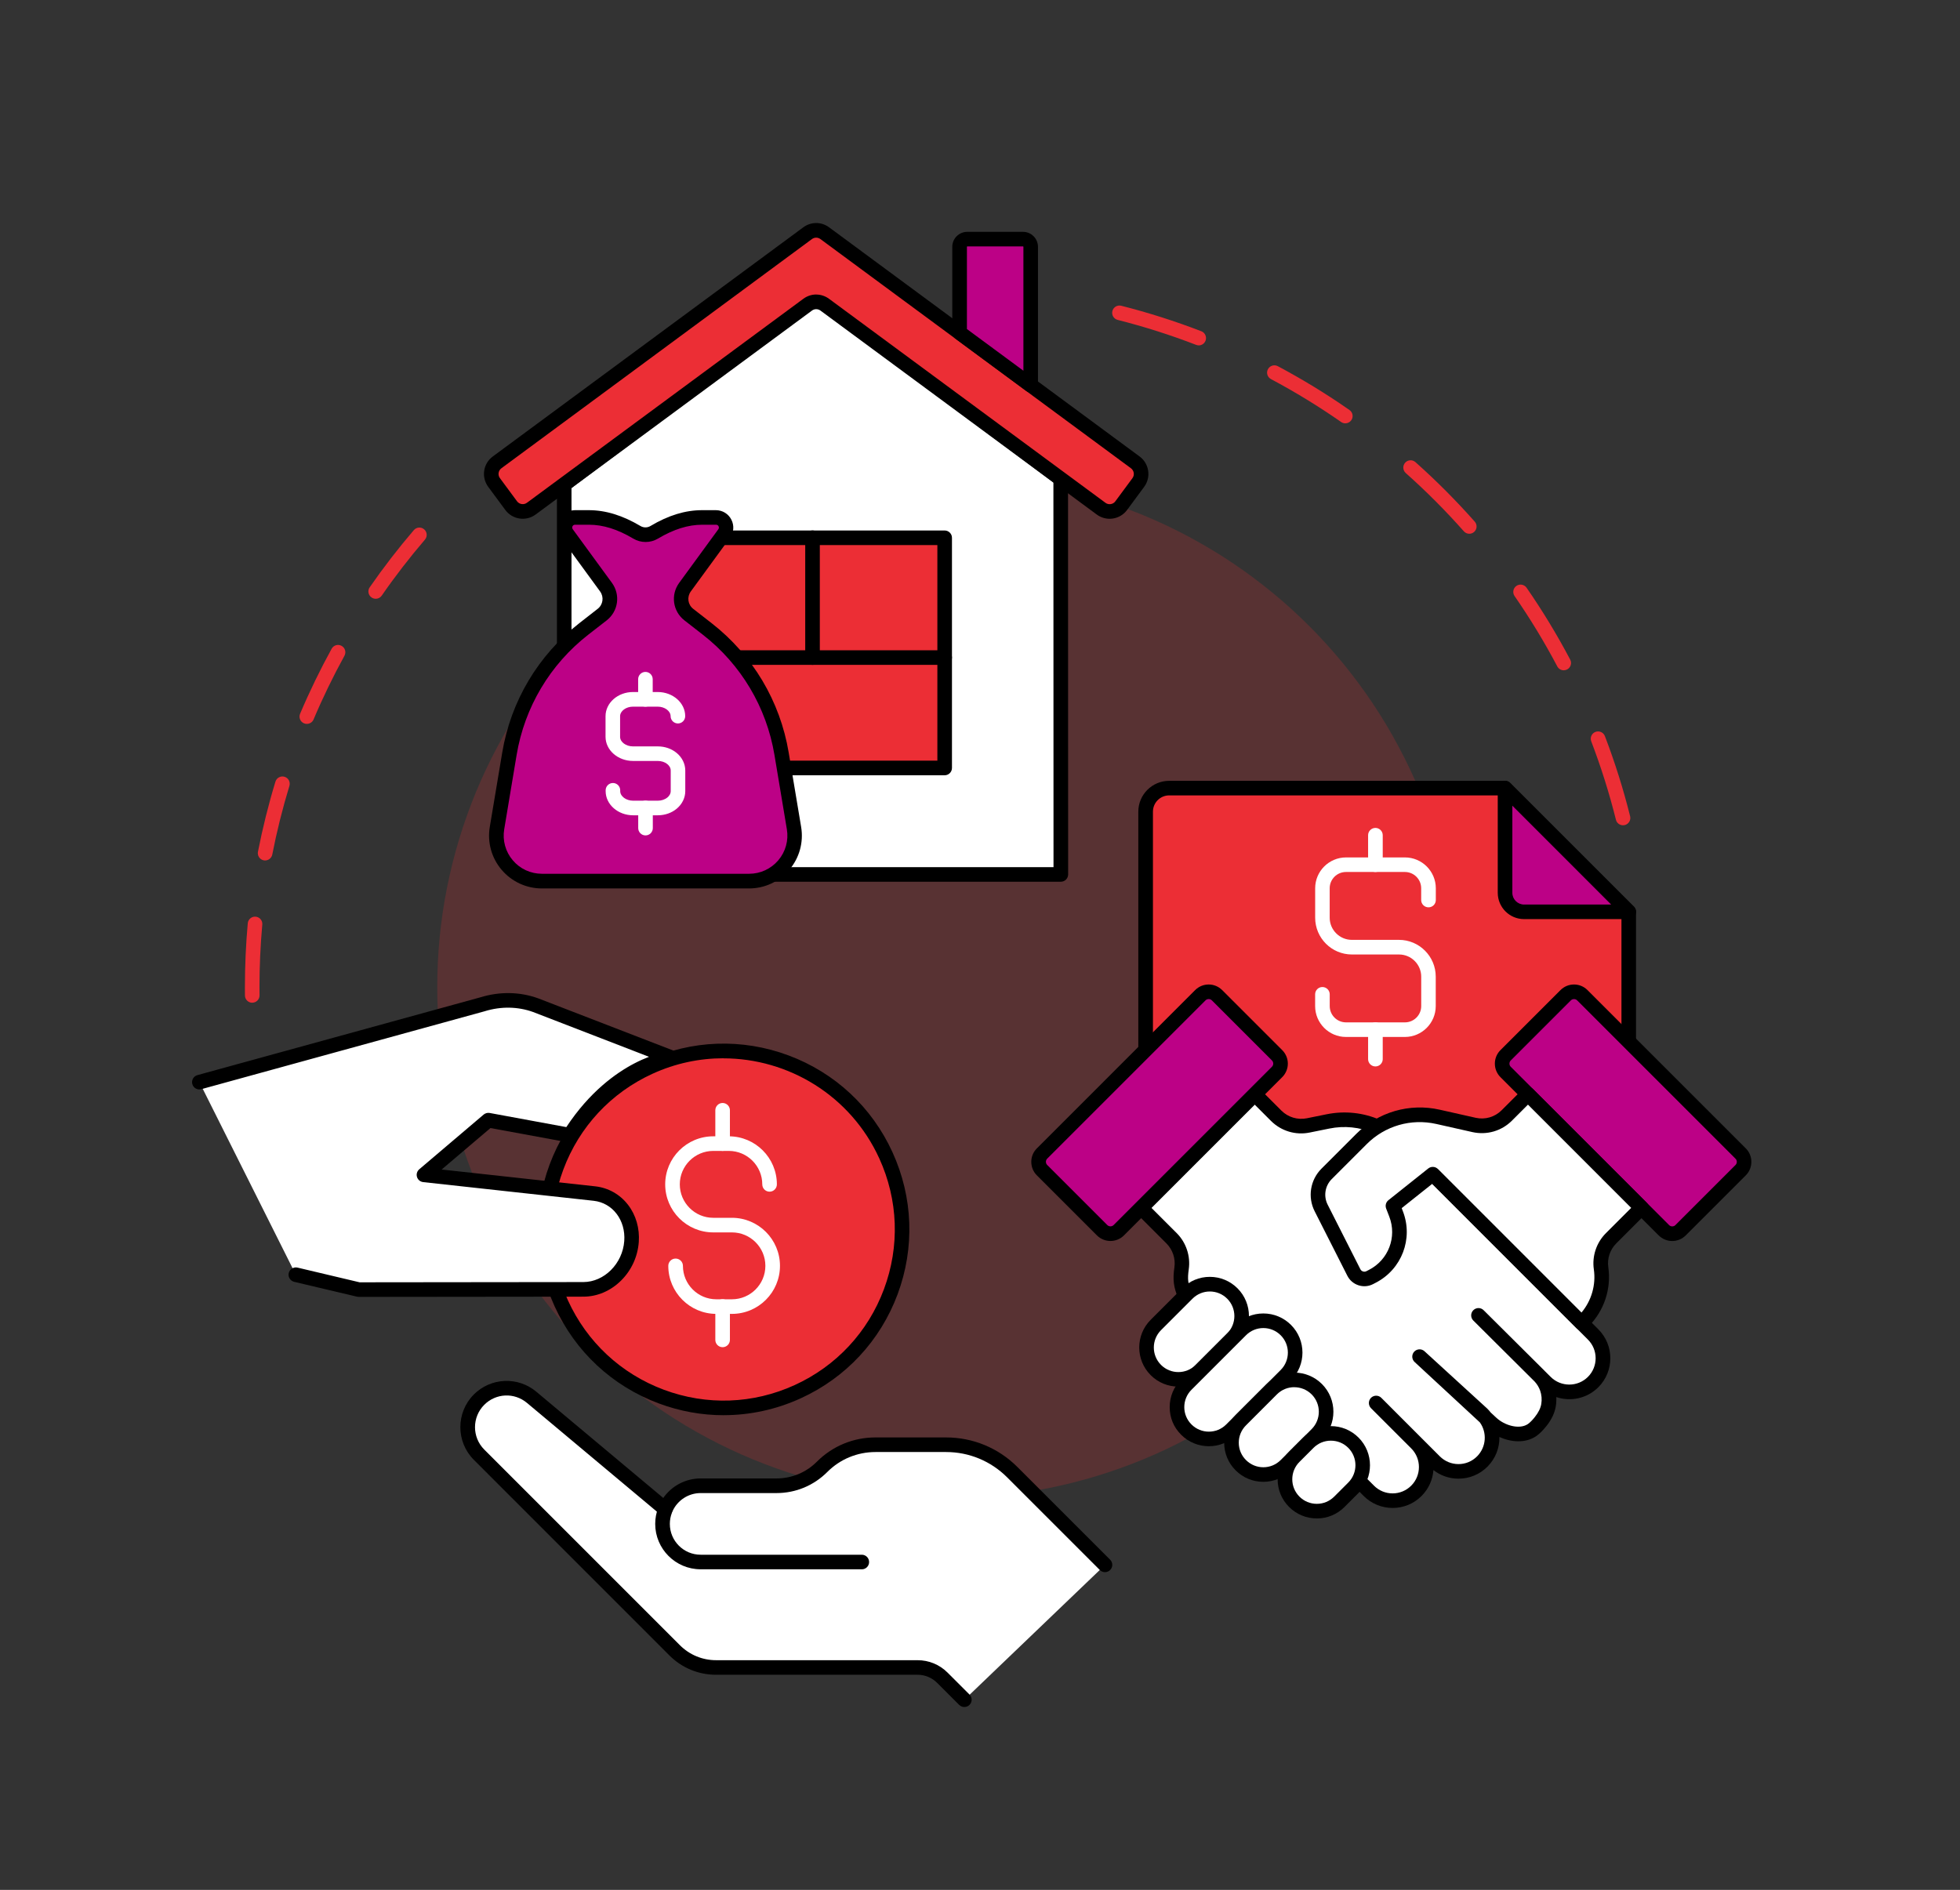 <?xml version="1.0" encoding="UTF-8"?>
<svg id="Layer_1" data-name="Layer 1" xmlns="http://www.w3.org/2000/svg" xmlns:xlink="http://www.w3.org/1999/xlink" viewBox="0 0 557.24 537.38">
  <rect x="0" y="0" width="557.24" height="537.38" fill="#333333" stroke="none"/>
  <defs>
    <style>
      .cls-1 {
        fill: none;
      }

      .cls-2 {
        fill: #bc0186;
      }

      .cls-3 {
        clip-path: url(#clippath-1);
      }

      .cls-4 {
        clip-path: url(#clippath-2);
      }

      .cls-5 {
        fill: #fff;
      }

      .cls-6, .cls-7 {
        fill: #ec2e35;
      }

      .cls-7 {
        opacity: .2;
      }

      .cls-8 {
        clip-path: url(#clippath);
      }
    </style>
    <clipPath id="clippath">
      <rect class="cls-1" x="423.65" y="279.54" width="74.8" height="74.01"/>
    </clipPath>
    <clipPath id="clippath-1">
      <rect class="cls-1" x="54.39" y="282.28" width="139.01" height="87.72"/>
    </clipPath>
    <clipPath id="clippath-2">
      <rect class="cls-1" x="130.35" y="391.92" width="186.4" height="93.5"/>
    </clipPath>
  </defs>
  <path class="cls-6" d="M71.72,285.12c-1.14,0-2.06-.92-2.08-2.06,0-.78-.01-1.56-.01-2.34,0-6.07.27-12.18.81-18.19.11-1.14,1.11-1.98,2.25-1.88s1.99,1.11,1.88,2.25c-.53,5.88-.8,11.87-.8,17.81,0,.77,0,1.54.02,2.3.01,1.15-.9,2.08-2.06,2.1h-.02ZM75.38,244.67c-.13,0-.27-.01-.4-.04-1.12-.22-1.86-1.31-1.64-2.44,1.31-6.7,2.98-13.41,4.97-19.94.33-1.09,1.49-1.71,2.59-1.38,1.1.33,1.71,1.49,1.38,2.59-1.95,6.39-3.59,12.96-4.87,19.52-.2.99-1.07,1.68-2.03,1.68ZM87.23,205.83c-.27,0-.54-.05-.81-.16-1.05-.45-1.55-1.67-1.1-2.72,2.66-6.29,5.68-12.51,8.97-18.49.55-1.01,1.81-1.37,2.82-.82,1.01.55,1.37,1.81.82,2.82-3.22,5.86-6.18,11.95-8.78,18.11-.33.79-1.1,1.26-1.91,1.26ZM106.81,170.25c-.41,0-.82-.12-1.18-.37-.94-.65-1.18-1.95-.52-2.89,3.89-5.61,8.11-11.08,12.55-16.26.75-.87,2.06-.97,2.93-.22.87.75.97,2.06.22,2.93-4.35,5.08-8.49,10.43-12.29,15.93-.41.58-1.05.89-1.71.89Z"/>
  <path class="cls-6" d="M461.43,234.66c-.93,0-1.78-.63-2.01-1.57-1.88-7.54-4.25-15.04-7.02-22.3-.41-1.07.13-2.28,1.2-2.68,1.07-.41,2.27.13,2.68,1.19,2.84,7.42,5.25,15.08,7.17,22.78.28,1.11-.4,2.24-1.51,2.52-.17.04-.34.06-.5.06ZM444.58,190.59c-.74,0-1.47-.4-1.84-1.11-3.62-6.87-7.71-13.6-12.14-20-.65-.94-.41-2.24.53-2.89.94-.65,2.23-.41,2.89.53,4.52,6.53,8.69,13.41,12.39,20.42.54,1.01.15,2.27-.86,2.81-.31.16-.64.24-.97.24ZM417.73,151.77c-.57,0-1.14-.24-1.55-.7-5.15-5.82-10.71-11.4-16.52-16.57-.85-.77-.93-2.08-.17-2.93.76-.86,2.07-.93,2.93-.17,5.93,5.28,11.6,10.98,16.86,16.92.76.86.68,2.17-.18,2.93-.4.35-.88.52-1.38.52ZM382.48,120.37c-.41,0-.82-.12-1.18-.37-6.38-4.45-13.1-8.56-19.96-12.21-1.01-.54-1.4-1.79-.86-2.81.54-1.01,1.79-1.4,2.81-.86,7.01,3.73,13.87,7.92,20.38,12.47.94.65,1.17,1.95.52,2.89-.41.58-1.05.89-1.71.89ZM340.8,98.2c-.25,0-.5-.05-.74-.14-7.25-2.8-14.76-5.19-22.3-7.1-1.11-.28-1.78-1.41-1.5-2.52.28-1.11,1.41-1.78,2.52-1.5,7.7,1.95,15.36,4.39,22.77,7.25,1.07.41,1.6,1.62,1.19,2.69-.32.82-1.1,1.33-1.94,1.33Z"/>
  <path class="cls-7" d="M414.76,280.72c0,2.38-.06,4.75-.18,7.13-.12,2.37-.29,4.74-.52,7.11-.23,2.37-.52,4.72-.87,7.07-.35,2.36-.75,4.7-1.22,7.03-.46,2.33-.98,4.65-1.56,6.95s-1.22,4.59-1.9,6.87c-.69,2.28-1.44,4.53-2.24,6.77-.8,2.24-1.65,4.45-2.56,6.65s-1.87,4.37-2.89,6.52c-1.02,2.15-2.08,4.27-3.21,6.37-1.12,2.1-2.29,4.17-3.51,6.21s-2.49,4.05-3.81,6.02c-1.32,1.98-2.69,3.92-4.11,5.83-1.41,1.91-2.87,3.78-4.38,5.62-1.51,1.84-3.06,3.64-4.66,5.4s-3.23,3.48-4.91,5.16-3.4,3.32-5.16,4.92c-1.76,1.6-3.56,3.15-5.4,4.65-1.84,1.51-3.72,2.97-5.62,4.39-1.91,1.41-3.85,2.78-5.83,4.11-1.98,1.32-3.98,2.59-6.02,3.81s-4.11,2.39-6.2,3.51c-2.1,1.12-4.22,2.19-6.37,3.21-2.15,1.02-4.32,1.98-6.52,2.89s-4.41,1.76-6.65,2.56-4.5,1.55-6.77,2.24c-2.28.69-4.57,1.32-6.87,1.9-2.3.58-4.62,1.1-6.95,1.56-2.33.46-4.67.87-7.02,1.22s-4.71.64-7.07.87c-2.37.24-4.74.41-7.11.52-2.38.12-4.75.18-7.13.18s-4.75-.06-7.13-.18c-2.38-.11-4.74-.29-7.11-.52-2.37-.23-4.73-.52-7.08-.87s-4.69-.75-7.02-1.22c-2.33-.47-4.65-.99-6.95-1.56-2.3-.58-4.59-1.21-6.87-1.9s-4.53-1.43-6.77-2.24-4.45-1.65-6.65-2.56c-2.2-.91-4.37-1.87-6.52-2.89s-4.27-2.08-6.37-3.21c-2.1-1.12-4.17-2.29-6.21-3.51s-4.05-2.49-6.02-3.81c-1.98-1.32-3.92-2.69-5.82-4.11-1.91-1.42-3.79-2.88-5.62-4.39-1.84-1.5-3.64-3.06-5.4-4.65-1.76-1.6-3.49-3.24-5.17-4.92s-3.32-3.4-4.91-5.16-3.15-3.56-4.65-5.4c-1.51-1.84-2.97-3.72-4.39-5.62-1.41-1.91-2.78-3.85-4.1-5.83-1.32-1.98-2.59-3.98-3.82-6.02-1.22-2.04-2.39-4.11-3.51-6.21-1.12-2.09-2.19-4.22-3.21-6.37-1.01-2.15-1.98-4.33-2.89-6.52s-1.77-4.41-2.56-6.65c-.8-2.24-1.55-4.5-2.24-6.77s-1.32-4.56-1.9-6.87-1.1-4.63-1.56-6.95c-.47-2.33-.87-4.67-1.22-7.03-.35-2.35-.64-4.71-.87-7.07-.23-2.37-.41-4.74-.52-7.11-.11-2.38-.17-4.75-.17-7.13s.06-4.75.17-7.13c.12-2.37.29-4.74.52-7.11.24-2.37.52-4.72.87-7.08.35-2.35.75-4.69,1.22-7.02.47-2.33.99-4.65,1.56-6.95s1.21-4.59,1.9-6.87,1.43-4.53,2.24-6.77c.8-2.24,1.65-4.45,2.56-6.65.91-2.2,1.87-4.37,2.89-6.52,1.02-2.15,2.09-4.27,3.21-6.37,1.12-2.1,2.29-4.17,3.51-6.21,1.23-2.04,2.49-4.05,3.82-6.02,1.32-1.98,2.69-3.92,4.1-5.83,1.42-1.91,2.88-3.78,4.39-5.62,1.5-1.84,3.06-3.64,4.65-5.4s3.23-3.48,4.91-5.16,3.41-3.32,5.17-4.92c1.76-1.6,3.56-3.15,5.4-4.65,1.84-1.51,3.71-2.97,5.62-4.39,1.91-1.41,3.85-2.78,5.82-4.11,1.98-1.32,3.98-2.59,6.02-3.81s4.11-2.39,6.21-3.51c2.09-1.12,4.22-2.19,6.37-3.21s4.32-1.98,6.52-2.89,4.42-1.76,6.65-2.56,4.49-1.55,6.77-2.24,4.57-1.32,6.87-1.9c2.31-.58,4.63-1.1,6.95-1.56,2.33-.46,4.67-.87,7.02-1.22,2.35-.35,4.71-.64,7.08-.87,2.37-.24,4.73-.41,7.11-.52,2.37-.12,4.75-.18,7.13-.18s4.75.06,7.13.18c2.37.11,4.74.29,7.11.52,2.37.23,4.72.52,7.07.87,2.35.35,4.7.75,7.02,1.22,2.33.47,4.65.99,6.95,1.56,2.31.58,4.6,1.21,6.87,1.9,2.27.69,4.53,1.43,6.77,2.24s4.45,1.65,6.65,2.56,4.37,1.87,6.52,2.89c2.15,1.02,4.27,2.08,6.37,3.21,2.09,1.12,4.16,2.29,6.2,3.51s4.05,2.49,6.02,3.81c1.98,1.32,3.92,2.69,5.83,4.11,1.91,1.42,3.78,2.88,5.62,4.39,1.84,1.5,3.64,3.06,5.4,4.65,1.76,1.6,3.48,3.24,5.16,4.92s3.32,3.4,4.91,5.16,3.15,3.56,4.66,5.4c1.51,1.84,2.97,3.72,4.38,5.62,1.42,1.91,2.78,3.85,4.11,5.83,1.32,1.98,2.59,3.98,3.81,6.02s2.39,4.11,3.51,6.21c1.12,2.09,2.19,4.22,3.21,6.37,1.02,2.15,1.98,4.32,2.89,6.52.91,2.2,1.76,4.41,2.56,6.65.8,2.24,1.55,4.5,2.24,6.77.69,2.27,1.32,4.56,1.9,6.87s1.1,4.63,1.56,6.95c.47,2.33.87,4.67,1.22,7.02.35,2.36.64,4.71.87,7.08.24,2.37.41,4.74.52,7.11.12,2.38.18,4.75.18,7.13Z"/>
  <path class="cls-5" d="M228.97,86.5c1.84-1.58,4.35-1.58,6.19,0l66.41,49.65.03,112.49h-141.18v-110.92l68.55-51.22Z"/>
  <path d="M301.6,250.72h-141.18c-1.15,0-2.08-.93-2.08-2.08v-110.93c0-.65.31-1.27.84-1.66l68.5-51.18c2.6-2.2,6.18-2.2,8.78,0l66.36,49.6c.52.4.83,1.01.83,1.67l.03,112.49c0,.55-.22,1.08-.6,1.47s-.92.61-1.47.61ZM162.49,246.57h137.03l-.03-109.38-65.58-49.02s-.08-.06-.12-.09c-1.05-.92-2.41-.92-3.47,0-.04.03-.07.06-.12.09l-67.72,50.59v107.81ZM228.97,86.5h0,0Z"/>
  <path class="cls-6" d="M193.44,152.92h75.13v65.44h-75.13v-65.44Z"/>
  <path d="M268.57,220.44h-75.13c-1.15,0-2.08-.93-2.08-2.08v-65.44c0-1.15.93-2.08,2.08-2.08h75.13c1.15,0,2.08.93,2.08,2.08v65.44c0,1.15-.93,2.08-2.08,2.08ZM195.51,216.29h70.99v-61.3h-70.99v61.3Z"/>
  <path d="M231.01,189.05c-1.15,0-2.08-.93-2.08-2.08v-34.06c0-1.15.93-2.08,2.08-2.08s2.07.93,2.07,2.08v34.06c0,1.15-.93,2.08-2.07,2.08Z"/>
  <path d="M268.57,189.05h-75.13c-1.15,0-2.08-.93-2.08-2.08s.93-2.07,2.08-2.07h75.13c1.15,0,2.08.93,2.08,2.07s-.93,2.08-2.08,2.08Z"/>
  <path class="cls-6" d="M322.78,131.47l-88.29-65.17c-1.45-1.07-3.42-1.07-4.86,0l-88.29,65.17c-1.81,1.34-2.2,3.9-.86,5.72l4.86,6.58c1.34,1.81,3.9,2.2,5.72.86l78.58-58c1.44-1.07,3.41-1.07,4.86,0l78.58,58c1.81,1.34,4.37.95,5.72-.86l4.85-6.58c1.34-1.82.96-4.38-.86-5.72Z"/>
  <path d="M315.48,147.51c-1.31,0-2.58-.42-3.65-1.2l-78.58-58.01c-.72-.52-1.68-.52-2.39,0l-78.58,58c-2.73,2.02-6.6,1.44-8.62-1.3l-4.86-6.58c-.97-1.33-1.38-2.95-1.14-4.58.25-1.63,1.11-3.06,2.44-4.04l88.29-65.17c2.19-1.62,5.13-1.62,7.32,0l88.29,65.17c2.73,2.02,3.31,5.88,1.3,8.62l-4.86,6.58c-.97,1.32-2.41,2.19-4.04,2.44-.31.04-.63.07-.93.07ZM232.05,83.75c1.28,0,2.57.41,3.66,1.22l78.58,58c.43.32.96.45,1.49.37s1-.36,1.32-.8l4.86-6.58c.66-.89.47-2.15-.43-2.82l-88.29-65.17c-.72-.52-1.68-.52-2.39,0l-88.29,65.17c-.43.32-.72.79-.8,1.32s.05,1.07.37,1.49l4.86,6.58c.66.89,1.92,1.09,2.82.43l78.58-58c1.09-.81,2.38-1.22,3.66-1.22Z"/>
  <path class="cls-2" d="M272.82,94.6v-24.43c0-1.2.97-2.17,2.17-2.17h15.86c1.2,0,2.17.97,2.17,2.17v39.35l-20.21-14.92Z"/>
  <path d="M293.04,111.6c-.44,0-.87-.14-1.24-.41l-20.21-14.92c-.53-.39-.85-1.01-.85-1.67v-24.43c0-2.34,1.91-4.25,4.25-4.25h15.86c2.34,0,4.25,1.91,4.25,4.25v39.35c0,.78-.44,1.5-1.14,1.85-.29.15-.62.22-.93.22ZM274.9,93.56l16.06,11.85v-35.24c0-.05-.05-.1-.1-.1h-15.86c-.05,0-.1.04-.1.1v23.39Z"/>
  <path class="cls-2" d="M154.06,250.54c-7.99,0-14.08-7.18-12.76-15.07l3.53-21.16c2.35-14.05,9.89-26.71,21.12-35.46l5.24-4.09c2.41-1.88,2.9-5.34,1.09-7.81l-11.13-15.25c-1.39-1.9-.03-4.57,2.32-4.57h3.92c4.88,0,9.47,1.74,13.65,4.23.72.43,1.56.68,2.46.68s1.73-.25,2.45-.68c4.19-2.49,8.78-4.23,13.65-4.23h3.92c2.35,0,3.71,2.67,2.32,4.57l-11.13,15.25c-1.8,2.47-1.32,5.93,1.09,7.81l5.24,4.09c11.24,8.75,18.77,21.42,21.12,35.46l3.53,21.16c1.32,7.89-4.76,15.07-12.76,15.07h-58.92Z"/>
  <path d="M212.98,252.62h-58.92c-4.42,0-8.6-1.94-11.46-5.32-2.86-3.37-4.08-7.81-3.35-12.17l3.54-21.16c2.44-14.61,10.22-27.66,21.89-36.76l5.24-4.09c1.54-1.2,1.84-3.37.69-4.95l-11.13-15.24c-1.1-1.52-1.26-3.49-.41-5.16.85-1.67,2.54-2.71,4.41-2.71h3.92c4.79,0,9.6,1.48,14.72,4.52.84.5,1.94.5,2.78,0,5.11-3.05,9.93-4.52,14.71-4.52h3.92c1.87,0,3.57,1.04,4.41,2.71.85,1.67.69,3.65-.41,5.16l-11.13,15.24c-1.15,1.58-.85,3.75.69,4.95l5.25,4.09c11.67,9.1,19.45,22.15,21.89,36.76l3.54,21.16c.73,4.36-.49,8.8-3.35,12.17-2.86,3.38-7.03,5.32-11.46,5.32ZM163.48,149.2c-.43,0-.63.27-.71.44-.08.16-.18.49.07.84l11.13,15.24c2.48,3.4,1.82,8.09-1.49,10.68l-5.25,4.08c-10.85,8.46-18.08,20.6-20.35,34.17l-3.53,21.15c-.53,3.16.36,6.37,2.43,8.81,2.07,2.45,5.09,3.84,8.29,3.84h58.92c3.2,0,6.22-1.4,8.29-3.84,2.07-2.44,2.96-5.65,2.43-8.81l-3.53-21.15c-2.27-13.58-9.5-25.71-20.35-34.17l-5.24-4.08c-3.32-2.59-3.98-7.28-1.49-10.68l11.13-15.24c.25-.35.15-.67.06-.84-.08-.17-.28-.44-.71-.44h-3.92c-4.02,0-8.14,1.29-12.59,3.94-1.07.64-2.28.97-3.52.97s-2.45-.33-3.52-.97c-4.45-2.65-8.57-3.94-12.59-3.94h-3.92Z"/>
  <path class="cls-5" d="M183.53,237.54c-1.15,0-2.08-.93-2.08-2.08v-5.72c0-1.15.93-2.07,2.07-2.08,1.15,0,2.08.93,2.08,2.08v5.72c0,1.15-.93,2.08-2.07,2.08Z"/>
  <path class="cls-5" d="M180,231.82c-4.3,0-7.81-3.08-7.81-6.86v-.24c0-1.15.93-2.08,2.07-2.08h0c1.15,0,2.07.93,2.07,2.08v.24c0,1.47,1.68,2.71,3.67,2.71h7.03c1.03,0,2.03-.34,2.73-.93.35-.29.93-.92.93-1.79v-5.87c0-.88-.59-1.5-.94-1.79-.7-.59-1.7-.92-2.73-.92h-7.04c-4.31,0-7.81-3.07-7.82-6.86v-5.87c0-3.79,3.5-6.87,7.81-6.87h7.03s0,0,0,0c4.3,0,7.81,3.08,7.81,6.86,0,1.15-.93,2.08-2.07,2.08s-2.08-.93-2.08-2.07c0-1.47-1.68-2.71-3.66-2.71h-7.04c-1.99,0-3.66,1.25-3.66,2.72v5.87c0,1.47,1.68,2.71,3.67,2.71h7.04c2.02,0,3.93.66,5.39,1.88,1.54,1.28,2.43,3.1,2.43,4.98v5.87c0,1.88-.88,3.69-2.43,4.98-1.46,1.22-3.37,1.88-5.39,1.88h-7.03s0,0,0,0Z"/>
  <path class="cls-5" d="M183.51,200.93c-1.15,0-2.07-.93-2.08-2.08v-5.72c0-1.15.93-2.08,2.07-2.08h0c1.15,0,2.07.93,2.07,2.08v5.72c0,1.15-.93,2.07-2.07,2.08Z"/>
  <path class="cls-6" d="M325.72,323.35v-92.56c0-3.7,3-6.7,6.7-6.7h95.47l35.18,35.18v68.69l-137.36-4.6Z"/>
  <path d="M463.07,330.03c-1.15,0-2.08-.93-2.08-2.08v-67.83l-33.96-33.96h-94.62c-2.55,0-4.62,2.08-4.62,4.63v92.56c0,1.15-.93,2.08-2.08,2.08s-2.08-.93-2.08-2.08v-92.56c0-4.84,3.94-8.77,8.77-8.77h95.48c.55,0,1.08.21,1.47.6l35.18,35.18c.39.39.6.92.6,1.47v68.68c0,1.15-.93,2.08-2.07,2.08Z"/>
  <path class="cls-2" d="M433.31,259.27h29.77l-35.18-35.19v29.77c0,2.99,2.43,5.41,5.41,5.41Z"/>
  <path d="M463.07,261.34h-29.77c-4.13,0-7.48-3.36-7.48-7.48v-29.77c0-.84.5-1.6,1.28-1.92s1.67-.14,2.26.45l35.18,35.18c.59.59.77,1.49.45,2.26s-1.08,1.28-1.92,1.28ZM429.97,229.1v24.76c0,1.84,1.5,3.34,3.34,3.34h24.76l-28.09-28.1Z"/>
  <path class="cls-5" d="M399.42,294.85h-16.75c-4.84,0-8.77-3.94-8.77-8.78v-3.35c0-1.15.93-2.07,2.07-2.07s2.08.93,2.08,2.07v3.35c0,2.55,2.07,4.63,4.63,4.63h16.75c2.55,0,4.63-2.07,4.63-4.63v-8.37c0-3.47-2.83-6.3-6.3-6.3h-13.4c-5.77,0-10.45-4.69-10.45-10.46v-8.37c0-4.84,3.94-8.77,8.77-8.77h16.75c4.84,0,8.78,3.94,8.78,8.77v3.35c0,1.15-.93,2.07-2.08,2.07s-2.08-.93-2.08-2.07v-3.35c0-2.55-2.07-4.63-4.63-4.63h-16.75c-2.55,0-4.63,2.07-4.63,4.63v8.37c0,3.47,2.83,6.3,6.3,6.3h13.4c5.76,0,10.45,4.69,10.45,10.46v8.37c0,4.84-3.94,8.78-8.78,8.78Z"/>
  <path class="cls-5" d="M391.04,247.94c-1.15,0-2.08-.93-2.08-2.08v-8.37c0-1.15.93-2.08,2.08-2.08s2.08.93,2.08,2.08v8.37c0,1.15-.93,2.08-2.08,2.08Z"/>
  <path class="cls-5" d="M391.04,303.23c-1.15,0-2.08-.93-2.08-2.08v-8.37c0-1.15.93-2.08,2.08-2.08s2.08.93,2.08,2.08v8.37c0,1.15-.93,2.08-2.08,2.08Z"/>
  <path class="cls-5" d="M407.35,333.85l-15.69-13.44c-4.37-1.92-9.28-2.5-14.1-1.53l-5.63,1.14c-3.3.66-6.71-.36-9.1-2.75l-6.11-6.11-32.29,32.29,8.66,8.66c2.24,2.24,3.29,5.41,2.84,8.54-.46,3.19-.22,4.9.98,7.8l1.96,5.15,50.29,50.3c3.74,3.74,9.79,3.74,13.53,0s3.73-9.79,0-13.53l-11.44-11.44,16.64,16.64c3.74,3.74,9.79,3.74,13.53,0s3.74-9.79,0-13.53l-17.81-16.29s20.46,18.93,20.46,18.94c2.77,2.56,7.91,4.23,11.37,2.03.07-.04.14-.09.21-.14.89-.65,1.68-1.52,2.37-2.38,1.07-1.34,1.95-2.91,2.24-4.62.28-1.64.14-3.35-.43-4.92-.47-1.32-1.24-2.52-2.23-3.51l-17.24-17.14,19.06,18.96c3.74,3.74,9.79,3.74,13.53,0,3.74-3.74,3.74-9.79,0-13.53l-3.27-3.27-42.33-42.33Z"/>
  <path d="M395.93,428.77c-3.11,0-6.03-1.21-8.23-3.41l-50.29-50.3c-.21-.21-.37-.46-.48-.73l-1.94-5.12c-1.35-3.27-1.61-5.34-1.1-8.86.36-2.48-.49-5.01-2.25-6.78l-8.66-8.66c-.39-.39-.61-.92-.61-1.47s.22-1.08.61-1.47l32.29-32.29c.81-.81,2.13-.81,2.93,0l6.11,6.11c1.9,1.89,4.59,2.7,7.22,2.18l5.63-1.14c5.19-1.05,10.5-.48,15.34,1.66.19.09.36.19.51.33l15.69,13.44s.08.07.12.11l45.6,45.61c4.54,4.54,4.54,11.92,0,16.46-3.23,3.23-7.9,4.16-11.96,2.8.05.89,0,1.8-.15,2.7-.33,1.88-1.22,3.75-2.67,5.56-.99,1.23-1.87,2.11-2.78,2.77-.1.07-.2.14-.31.21-3,1.91-6.96,1.6-10.26.11.06,3.05-1.08,6.12-3.4,8.44-2.2,2.2-5.12,3.41-8.23,3.41-2.62,0-5.1-.86-7.13-2.44-.2,2.68-1.32,5.31-3.37,7.36-2.2,2.2-5.12,3.41-8.23,3.41ZM340.65,372.44l49.98,49.99c1.41,1.42,3.3,2.2,5.29,2.2s3.88-.78,5.3-2.2c2.92-2.92,2.92-7.67,0-10.59l-11.44-11.44c-.4-.41-.6-.94-.6-1.47s.2-1.06.6-1.47c.81-.81,2.13-.81,2.94,0l16.63,16.64c1.42,1.41,3.3,2.2,5.3,2.2s3.88-.78,5.29-2.2c2.62-2.63,2.89-6.74.79-9.66-3.58-3.32-11.57-10.71-18.55-17.17-.84-.78-.89-2.09-.12-2.93.78-.84,2.09-.9,2.93-.13l17.82,16.29.06.06c.34.34.66.7.95,1.08,1.01.94,1.63,1.51,1.64,1.52,2.3,2.13,6.4,3.36,8.84,1.81.04-.02.07-.05.11-.07.79-.57,1.5-1.41,1.96-1.99,1-1.26,1.62-2.49,1.82-3.68.22-1.3.11-2.63-.33-3.86-.34-.93-.86-1.79-1.54-2.53l-17.45-17.36c-.81-.81-.81-2.12,0-2.93s2.12-.82,2.93-.01l17.24,17.14c.09.09.17.18.26.27l1.56,1.55c2.92,2.92,7.68,2.92,10.6,0s2.92-7.68,0-10.6l-45.54-45.55-15.39-13.19c-3.98-1.69-8.33-2.13-12.57-1.27l-5.63,1.14c-3.99.81-8.09-.43-10.98-3.31l-4.65-4.65-29.35,29.36,7.19,7.19c2.69,2.69,3.97,6.54,3.43,10.31-.4,2.79-.24,4.11.85,6.7,0,.02.01.04.02.06l1.8,4.73Z"/>
  <path class="cls-2" d="M363.09,304.8l-45.01,45.01c-1.31,1.31-3.43,1.31-4.74,0l-17.08-17.08c-1.31-1.31-1.31-3.43,0-4.74l45-45.01c1.31-1.31,3.43-1.31,4.74,0l17.08,17.08c1.31,1.31,1.31,3.43,0,4.74Z"/>
  <path d="M315.71,352.86c-1.39,0-2.78-.53-3.84-1.58l-17.08-17.08c-1.03-1.02-1.59-2.39-1.59-3.84s.56-2.81,1.59-3.83l45-45.01c1.03-1.02,2.39-1.59,3.84-1.59s2.81.57,3.84,1.59l17.08,17.08c1.02,1.02,1.59,2.39,1.59,3.83s-.57,2.82-1.59,3.84l-1.47-1.47,1.47,1.47-45.01,45.01c-1.05,1.05-2.45,1.58-3.83,1.58ZM343.64,284.07c-.34,0-.66.13-.9.37l-45.01,45.01c-.24.24-.37.56-.37.9s.13.66.37.9l17.08,17.08c.5.49,1.31.49,1.8,0l45.01-45.01c.24-.24.37-.56.37-.9s-.13-.66-.37-.9l-17.08-17.08c-.24-.24-.56-.37-.9-.37Z"/>
  <path class="cls-5" d="M350.36,380.6l-8.95,8.95c-3.53,3.53-9.27,3.53-12.8,0s-3.54-9.27,0-12.81l8.95-8.95c3.53-3.54,9.27-3.54,12.8,0,3.53,3.53,3.53,9.27,0,12.8Z"/>
  <path d="M335.02,394.27c-2.85,0-5.7-1.09-7.87-3.26-4.34-4.34-4.34-11.4,0-15.74l8.95-8.95c2.1-2.1,4.89-3.26,7.86-3.26s5.77,1.16,7.87,3.26c4.34,4.34,4.34,11.4,0,15.74l-8.95,8.95c-2.17,2.17-5.02,3.26-7.86,3.26ZM343.96,367.22c-1.86,0-3.61.73-4.93,2.05l-8.95,8.95c-2.72,2.72-2.72,7.15,0,9.87,2.72,2.73,7.15,2.73,9.87,0l8.95-8.95c2.72-2.72,2.72-7.15,0-9.87-1.32-1.32-3.07-2.05-4.94-2.05Z"/>
  <path class="cls-5" d="M365.57,391.01l-15.49,15.49c-3.53,3.53-9.27,3.53-12.8,0-3.53-3.54-3.53-9.27,0-12.81l15.49-15.49c3.54-3.54,9.27-3.54,12.81,0s3.53,9.27,0,12.81Z"/>
  <path d="M343.68,411.22c-2.85,0-5.7-1.09-7.87-3.26s-3.26-4.9-3.26-7.87,1.16-5.77,3.26-7.87l15.49-15.49c2.1-2.1,4.9-3.26,7.87-3.26s5.77,1.16,7.87,3.26c4.34,4.34,4.34,11.4,0,15.74l-15.49,15.49c-2.17,2.17-5.02,3.26-7.86,3.26ZM359.17,377.62c-1.86,0-3.61.73-4.93,2.05l-15.49,15.49c-1.32,1.32-2.05,3.07-2.05,4.94s.73,3.61,2.05,4.93c2.72,2.73,7.15,2.73,9.87,0l15.49-15.49c2.72-2.73,2.72-7.15,0-9.87-1.32-1.32-3.07-2.05-4.94-2.05Z"/>
  <path class="cls-5" d="M374.37,407.81l-8.8,8.8c-3.54,3.54-9.27,3.54-12.81,0s-3.53-9.27,0-12.81l8.81-8.8c3.53-3.53,9.27-3.53,12.8,0,3.53,3.54,3.53,9.27,0,12.81Z"/>
  <path d="M359.17,421.34c-2.97,0-5.77-1.16-7.87-3.26s-3.26-4.9-3.26-7.87,1.16-5.77,3.26-7.87l8.8-8.8c4.34-4.34,11.4-4.34,15.74,0s4.34,11.4,0,15.74l-8.8,8.8c-2.1,2.1-4.9,3.26-7.87,3.26ZM367.97,394.43c-1.79,0-3.57.68-4.93,2.04l-8.8,8.81c-1.32,1.32-2.05,3.07-2.05,4.93s.72,3.62,2.05,4.94c1.32,1.32,3.07,2.05,4.93,2.05s3.62-.73,4.94-2.05l8.8-8.8c2.72-2.73,2.72-7.15,0-9.87-1.36-1.36-3.15-2.04-4.94-2.04Z"/>
  <path class="cls-5" d="M384.77,423.02l-4,4c-3.54,3.54-9.27,3.54-12.81,0s-3.53-9.27,0-12.8l4-4c3.53-3.53,9.27-3.53,12.8,0,3.53,3.54,3.53,9.27,0,12.81Z"/>
  <path d="M374.37,431.75c-2.97,0-5.77-1.16-7.87-3.26s-3.26-4.89-3.26-7.86,1.16-5.77,3.26-7.87l4-4c2.1-2.1,4.9-3.26,7.87-3.26s5.77,1.16,7.87,3.26c4.34,4.34,4.34,11.4,0,15.74l-4,4c-2.1,2.1-4.9,3.26-7.87,3.26ZM378.37,409.64c-1.86,0-3.61.72-4.93,2.04l-4,4c-2.72,2.72-2.72,7.15,0,9.87,1.32,1.32,3.07,2.05,4.94,2.05s3.61-.73,4.94-2.05l4-4c2.72-2.72,2.72-7.15,0-9.87-1.32-1.32-3.07-2.04-4.94-2.04Z"/>
  <path class="cls-2" d="M428.05,304.8l45.01,45.01c1.31,1.31,3.43,1.31,4.74,0l17.08-17.08c1.31-1.31,1.31-3.43,0-4.74l-45.01-45.01c-1.31-1.31-3.43-1.31-4.74,0l-17.08,17.08c-1.31,1.31-1.31,3.43,0,4.74Z"/>
  <g class="cls-8">
    <path d="M475.42,352.87c-1.45,0-2.81-.57-3.84-1.59l-45-45.01c-2.11-2.11-2.11-5.56,0-7.67l17.08-17.08c1.03-1.02,2.39-1.59,3.84-1.59s2.81.57,3.83,1.59l45.01,45.01c2.11,2.11,2.11,5.56,0,7.67l-17.08,17.08c-1.03,1.02-2.39,1.59-3.84,1.59ZM429.52,303.33l45.01,45.01c.24.24.56.37.9.37s.66-.13.9-.37l17.08-17.08c.5-.5.5-1.31,0-1.8l-45.01-45.01c-.24-.24-.56-.37-.9-.37s-.66.13-.9.37l-17.08,17.08c-.5.5-.5,1.31,0,1.8Z"/>
  </g>
  <path class="cls-5" d="M407.35,333.85l-11.31,9,.9,2.33c2.61,6.76-.31,14.39-6.74,17.7l-.76.39c-1.65.85-3.68.19-4.52-1.47l-9.29-18.33c-1.64-3.23-1.01-7.15,1.55-9.71l9.92-9.92c5.69-5.69,13.89-8.06,21.73-6.3l10.26,2.31c3.36.75,6.88-.26,9.32-2.7l6.01-6.01,32.29,32.29-8.66,8.66c-2.24,2.24-3.29,5.41-2.84,8.54.8,5.5-1.05,11.06-4.98,15l-.54.54s-42.33-42.33-42.33-42.33Z"/>
  <path d="M449.67,378.26c-.55,0-1.08-.22-1.47-.61l-41.02-41.03-8.67,6.9.35.92c2.99,7.76-.33,16.48-7.73,20.29l-.75.39c-1.3.67-2.77.79-4.15.34-1.39-.45-2.51-1.41-3.17-2.71l-9.29-18.33c-2.05-4.04-1.27-8.91,1.93-12.12l9.92-9.92c3.04-3.04,6.82-5.27,10.94-6.47,4.13-1.2,8.52-1.33,12.71-.39l10.26,2.31c2.68.6,5.44-.19,7.39-2.14l6.01-6.01c.39-.39.92-.61,1.47-.61s1.08.22,1.47.61l32.29,32.29c.81.81.81,2.13,0,2.93l-8.66,8.66c-1.77,1.77-2.61,4.3-2.25,6.78.88,6.12-1.2,12.38-5.57,16.76l-.54.54c-.39.39-.92.61-1.47.61ZM408.82,332.39c.67.68,33.35,33.35,40.81,40.82,2.84-3.38,4.14-7.86,3.51-12.26-.55-3.77.73-7.62,3.43-10.31l7.19-7.19-29.35-29.36-4.55,4.55c-2.96,2.96-7.16,4.17-11.24,3.26l-10.26-2.31c-7.19-1.62-14.6.52-19.81,5.74l-9.92,9.92c-1.93,1.93-2.4,4.87-1.16,7.3l9.29,18.34c.16.31.42.53.74.63.33.11.67.08.97-.07l.76-.39c5.51-2.83,7.98-9.33,5.76-15.1l-.9-2.33c-.32-.85-.06-1.81.65-2.37l11.31-9.01c.63-.5,1.48-.59,2.2-.25.22.11.41.25.58.41ZM409.42,333.85h0,0Z"/>
  <path class="cls-6" d="M241.59,313.69c1.17,1.17,2.29,2.4,3.34,3.69s2.05,2.62,2.97,4,1.78,2.81,2.56,4.27c.78,1.47,1.49,2.97,2.13,4.5.64,1.53,1.2,3.09,1.68,4.68s.88,3.2,1.21,4.83c.32,1.63.57,3.27.73,4.93s.25,3.31.25,4.97-.08,3.31-.25,4.97c-.16,1.65-.41,3.3-.73,4.93-.33,1.63-.73,3.24-1.21,4.83s-1.04,3.15-1.68,4.69c-.64,1.53-1.35,3.03-2.13,4.5s-1.63,2.89-2.56,4.27c-.92,1.38-1.91,2.71-2.97,3.99-1.05,1.28-2.17,2.52-3.34,3.69-1.17,1.18-2.4,2.29-3.69,3.35s-2.62,2.04-4,2.97c-1.38.92-2.8,1.77-4.27,2.56-1.47.78-2.97,1.49-4.5,2.13-1.54.64-3.1,1.2-4.69,1.68s-3.2.88-4.83,1.21c-1.63.32-3.27.57-4.92.73s-3.31.25-4.97.25-3.32-.09-4.97-.25c-1.65-.16-3.3-.41-4.93-.73-1.63-.33-3.24-.73-4.83-1.21s-3.15-1.04-4.68-1.68c-1.54-.63-3.04-1.34-4.5-2.13-1.46-.78-2.89-1.64-4.27-2.56s-2.71-1.91-4-2.97-2.51-2.17-3.69-3.34c-1.17-1.18-2.29-2.4-3.34-3.69s-2.04-2.62-2.97-4c-.92-1.38-1.78-2.81-2.56-4.27-.78-1.46-1.49-2.97-2.13-4.5-.64-1.54-1.19-3.1-1.68-4.69-.48-1.59-.88-3.2-1.2-4.83-.33-1.63-.57-3.27-.73-4.92-.16-1.65-.25-3.31-.25-4.97s.09-3.32.25-4.97.41-3.29.73-4.93c.33-1.63.73-3.24,1.21-4.82.48-1.59,1.04-3.15,1.68-4.69.63-1.54,1.34-3.04,2.13-4.5.78-1.47,1.64-2.89,2.56-4.27s1.91-2.71,2.97-4,2.17-2.51,3.34-3.69c1.18-1.17,2.4-2.29,3.69-3.34s2.62-2.05,4-2.97c1.38-.93,2.81-1.78,4.27-2.56,1.47-.79,2.97-1.49,4.5-2.13,1.53-.64,3.09-1.19,4.68-1.68s3.2-.88,4.83-1.21c1.63-.33,3.27-.57,4.92-.73,1.65-.17,3.31-.25,4.97-.25s3.32.08,4.97.25c1.65.16,3.29.4,4.92.73,1.63.32,3.24.73,4.83,1.21s3.15,1.04,4.68,1.68c1.54.64,3.04,1.34,4.5,2.13,1.46.78,2.89,1.63,4.27,2.56,1.38.92,2.71,1.91,4,2.97,1.28,1.05,2.51,2.17,3.69,3.34Z"/>
  <path d="M205.76,402.4c-6.23,0-12.47-1.11-18.48-3.36-13.21-4.93-23.72-14.71-29.57-27.54-5.86-12.83-6.37-27.17-1.45-40.38,4.93-13.22,14.71-23.72,27.53-29.58,12.83-5.86,27.17-6.37,40.38-1.45,13.21,4.93,23.72,14.71,29.57,27.54,5.86,12.83,6.37,27.17,1.45,40.39-4.93,13.21-14.71,23.72-27.53,29.57-7,3.2-14.44,4.8-21.91,4.8ZM205.66,300.91c-6.75,0-13.6,1.41-20.14,4.4-11.82,5.4-20.83,15.08-25.37,27.26-4.54,12.17-4.07,25.39,1.33,37.21s15.08,20.83,27.25,25.38c12.17,4.54,25.39,4.07,37.21-1.33,11.82-5.4,20.83-15.08,25.37-27.25,4.54-12.18,4.07-25.39-1.33-37.21-8.16-17.87-25.85-28.44-44.32-28.44Z"/>
  <path class="cls-5" d="M208.09,373.59h-4.43c-7.53,0-13.66-6.13-13.66-13.66,0-1.15.93-2.07,2.08-2.07s2.08.93,2.08,2.07c0,5.25,4.26,9.51,9.5,9.51h4.43c5.24,0,9.51-4.26,9.51-9.51s-4.27-9.51-9.51-9.51h-5.31c-7.53,0-13.66-6.12-13.66-13.66s6.13-13.66,13.66-13.66h4.43c7.53,0,13.66,6.12,13.66,13.66,0,1.15-.93,2.08-2.08,2.08s-2.07-.93-2.07-2.08c0-5.24-4.27-9.51-9.51-9.51h-4.43c-5.24,0-9.51,4.27-9.51,9.51s4.27,9.51,9.51,9.51h5.31c7.53,0,13.66,6.13,13.66,13.66s-6.12,13.66-13.66,13.66Z"/>
  <path class="cls-5" d="M205.44,327.25c-1.15,0-2.07-.93-2.07-2.07v-9.48c0-1.15.93-2.08,2.07-2.08s2.08.93,2.08,2.08v9.48c0,1.15-.93,2.07-2.08,2.07Z"/>
  <path class="cls-5" d="M205.44,383.06c-1.15,0-2.07-.93-2.07-2.08v-9.48c0-1.15.93-2.08,2.07-2.08s2.08.93,2.08,2.08v9.48c0,1.15-.93,2.08-2.08,2.08Z"/>
  <path class="cls-5" d="M56.69,307.69l80.53-22.15c5.05-1.55,10.32-1.45,15.1.27l38.8,15s-16.44,1.76-29.11,21.96l-23.16-4.26-18.3,15.55,48.46,5.31c6.5.71,11.06,6.62,10.54,13.66-.56,7.51-6.68,13.58-13.7,13.58l-63.86.08-17.88-4.24-27.42-54.75Z"/>
  <g class="cls-3">
    <path d="M101.99,368.75c-.16,0-.32-.02-.48-.05l-17.88-4.23c-1.11-.27-1.8-1.39-1.54-2.5.27-1.11,1.39-1.8,2.5-1.54l17.65,4.18,63.61-.07c5.94-.01,11.16-5.24,11.63-11.66.44-5.93-3.3-10.85-8.7-11.45l-48.46-5.31c-.82-.09-1.52-.66-1.76-1.45-.25-.79,0-1.65.64-2.2l18.3-15.55c.48-.4,1.11-.57,1.72-.46l21.79,4.02c6.62-10.05,14.12-15.39,19.34-18.11,1.5-.78,2.91-1.4,4.17-1.88l-32.94-12.73c-4.36-1.57-9.12-1.65-13.76-.23-.02,0-.04.01-.06.02l-80.53,22.15c-1.1.31-2.25-.35-2.55-1.45-.3-1.11.35-2.25,1.45-2.55l80.51-22.14c5.5-1.68,11.16-1.57,16.38.31l.05.02,38.8,14.99c.89.35,1.43,1.26,1.31,2.21-.12.95-.88,1.69-1.84,1.79-.03,0-3.94.48-9.26,3.29-4.91,2.6-12.07,7.77-18.31,17.72-.45.72-1.3,1.09-2.14.94l-22.19-4.08-13.88,11.79,43.67,4.78c3.71.41,7.02,2.27,9.32,5.25,2.26,2.93,3.35,6.71,3.06,10.62-.31,4.13-2.09,8.01-5.03,10.92-2.97,2.95-6.79,4.58-10.73,4.58l-63.86.07Z"/>
  </g>
  <path class="cls-5" d="M314.15,444.97l-26.35-26.35c-5-5-11.78-7.81-18.85-7.81h-20.04c-5.7,0-11.17,2.26-15.2,6.3-3.44,3.44-8.1,5.37-12.96,5.37h-21.57c-4.38,0-8.15,2.6-9.86,6.34l-.61-.05-37.57-31.45c-4.4-3.68-10.88-3.39-14.94.66-4.33,4.33-4.33,11.33,0,15.66l55.6,55.62c3.12,3.12,7.36,4.88,11.78,4.88h57.28c2.65,0,5.19,1.05,7.07,2.93l6.24,6.24,39.99-38.33Z"/>
  <g class="cls-4">
    <path d="M274.16,485.37c-.53,0-1.06-.2-1.47-.61l-6.24-6.24c-1.49-1.49-3.49-2.32-5.6-2.32h-57.28c-5.01,0-9.71-1.95-13.25-5.49l-55.6-55.62c-5.12-5.12-5.12-13.47,0-18.59,2.33-2.33,5.43-3.69,8.72-3.84,3.29-.15,6.5.94,9.02,3.05l36.11,30.22c2.39-3.43,6.34-5.55,10.61-5.55h21.57c4.34,0,8.43-1.69,11.49-4.76,4.45-4.45,10.37-6.9,16.67-6.9h20.04c7.67,0,14.89,2.99,20.32,8.42l26.35,26.35c.81.81.81,2.13,0,2.93-.81.81-2.12.81-2.93,0l-26.35-26.35c-4.65-4.64-10.82-7.2-17.38-7.2h-20.04c-5.19,0-10.07,2.02-13.73,5.69-3.85,3.85-8.98,5.98-14.43,5.98h-21.57c-3.42,0-6.55,2.01-7.97,5.13-.36.8-1.19,1.28-2.07,1.21l-.61-.06c-.42-.04-.82-.2-1.15-.47l-37.57-31.45c-3.6-3.01-8.82-2.78-12.14.54-3.51,3.51-3.51,9.22,0,12.73l55.6,55.61c2.75,2.76,6.41,4.28,10.31,4.28h57.28c3.22,0,6.25,1.25,8.53,3.53l6.24,6.24c.81.81.81,2.13,0,2.93-.41.41-.94.61-1.47.61Z"/>
  </g>
  <path d="M245.01,446.21h-45.82c-7.12,0-12.91-5.79-12.91-12.91,0-1.59.29-3.15.86-4.62.41-1.07,1.61-1.61,2.68-1.19,1.07.41,1.61,1.61,1.2,2.68-.39,1-.58,2.06-.58,3.14,0,4.83,3.92,8.76,8.75,8.76h45.82c1.15,0,2.08.93,2.08,2.08s-.93,2.07-2.07,2.07Z"/>
</svg>
